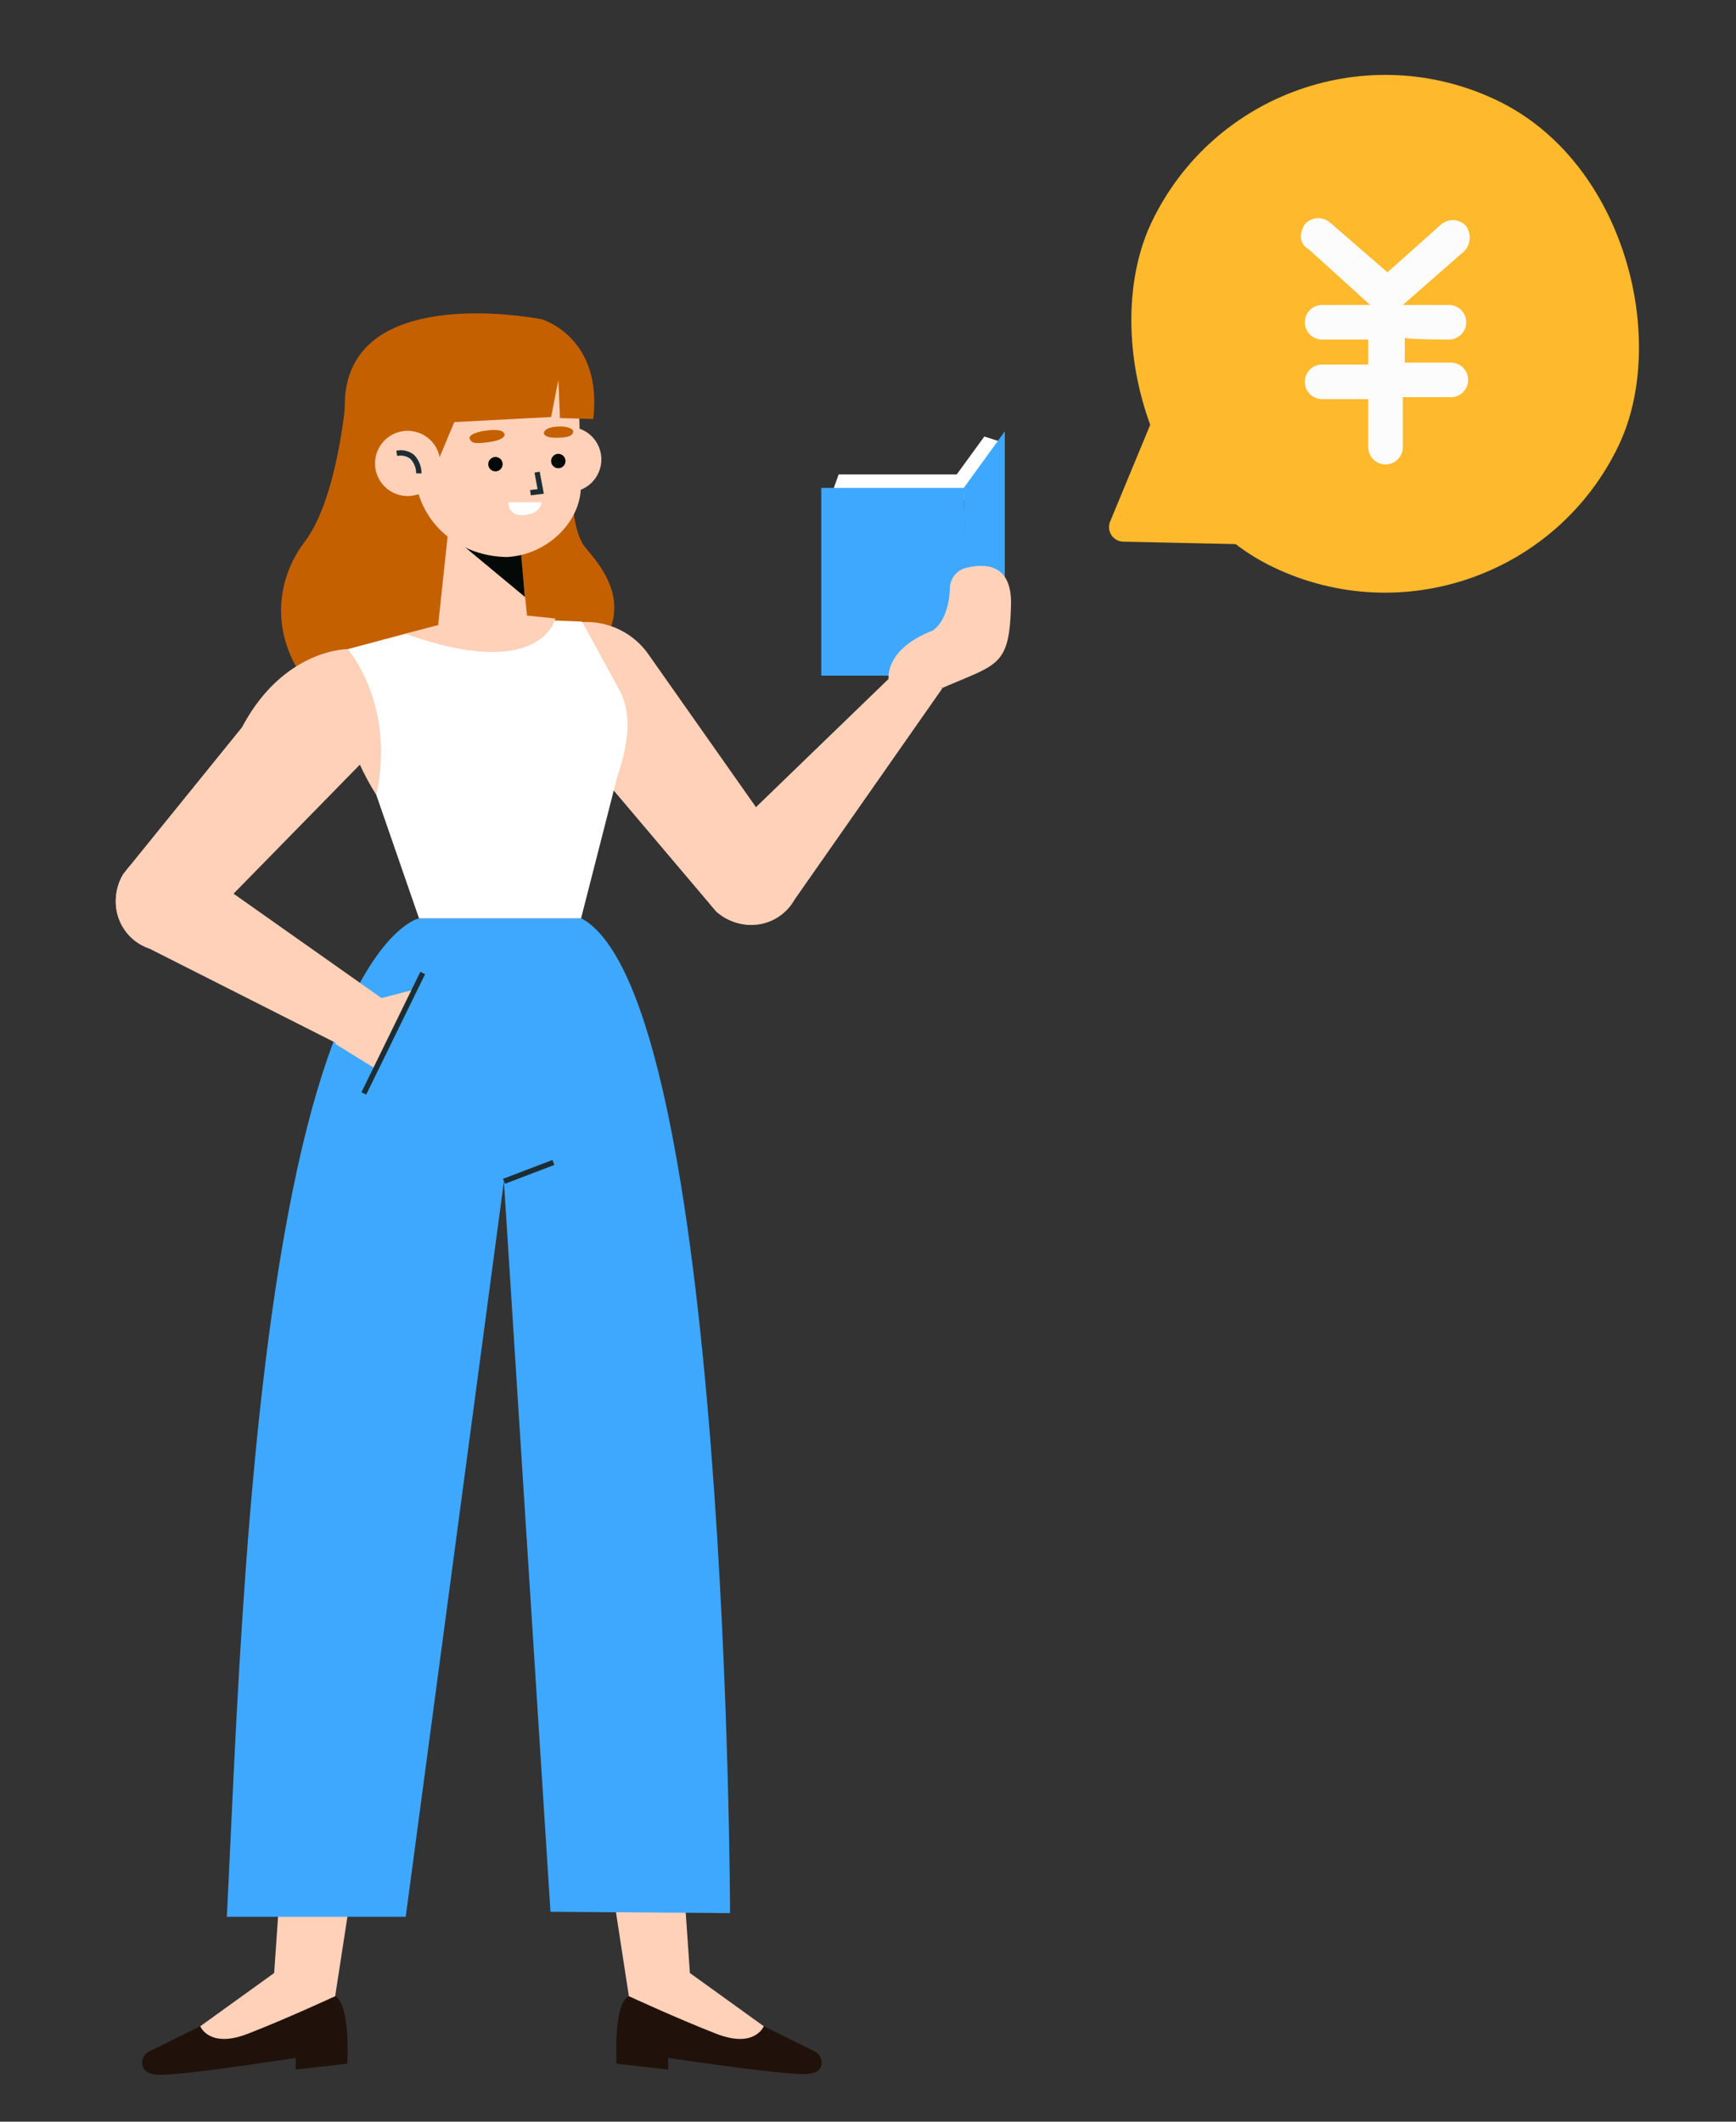 <svg xmlns="http://www.w3.org/2000/svg" viewBox="0 0 261 319"><rect x="0" y="0" width="261" height="319" fill="#333333" stroke="none"/><g id="f1f663d5-1dc4-4149-ae1a-64e7900f1b82" ><path d="M88.11,82.45c-4-4.65-1-21-1-21L69.64,53.87,52,59.94s-1.2,15-6.24,21.59c-3.68,4.81-5.91,13.36.87,21.86S67,102.84,67,102.84s13.09,5.29,20.75-2.42S92.06,87,88.11,82.45Z" fill="#c56000"/><path d="M30.11,304.65l-7.63,3.77a1.91,1.91,0,0,0-1.05,2.18c.2.69.85,1.32,2.55,1.35,3.77.07,20.48-2.54,20.48-2.54v1.75l7.75-.87s.54-8.87-1.82-10.16Z" fill="#20120b"/><path d="M42.42,295.78l-12.31,8.87s1.32,3.39,7.15,1.13,13.13-5.65,13.13-5.65l-1.06-5.31Z" fill="#ffd1b8"/><polygon points="50.39 300.13 55.46 267.26 43.17 268.42 41.06 298.96 50.39 300.13" fill="#ffd1b8"/><path d="M114.83,304.65l7.64,3.77a1.9,1.9,0,0,1,1,2.18c-.19.69-.85,1.21-2.54,1.24-3.78.07-20.48-2.43-20.48-2.43v1.75l-7.75-.87s-.55-8.87,1.81-10.16Z" fill="#20120b"/><path d="M102.52,295.78l12.31,8.87s-1.32,3.39-7.14,1.13-13.14-5.65-13.14-5.65l1.07-5.31Z" fill="#ffd1b8"/><polygon points="94.55 300.13 89.49 267.26 101.78 268.42 103.88 298.96 94.55 300.13" fill="#ffd1b8"/><path d="M63,138.08s-10.55,2-18.34,37.8-9.18,85.77-10.56,112.31H61L75.76,177.61l7,109.83,27,.2s-.28-137.53-22.33-149.56Z" fill="#3ea8ff"/><rect x="75.5" y="175.8" width="7.96" height="0.8" transform="translate(-57.55 39.87) rotate(-20.87)" fill="#1c2e34"/><path d="M77.77,94.08S78.88,107,89.34,115.39l18.34,21.67A7.67,7.67,0,0,0,120,134h0c1-2.71.23-4.94-1.88-6.3L97.46,98.34a11.38,11.38,0,0,0-9.91-4.8Z" fill="#ffd1b8"/><path d="M141.7,103.46l-22.26,31.83a7.43,7.43,0,0,1-9.38,3.19h0c-4.6-2-6.11-7.09-2.85-10.89l27.05-26.16Z" fill="#ffd1b8"/><polygon points="125.03 74.29 126.09 71.33 143.84 71.33 147.99 65.63 150.6 66.47 144.95 75.14 125.03 74.29" fill="#fff"/><polygon points="144.9 73.36 151.07 64.85 151.07 90.95 145.38 94.83 144.9 73.36" fill="#3ea8ff"/><polygon points="145.38 89.47 144.9 73.36 123.47 73.36 123.47 101.58 139.93 101.58 145.38 89.47" fill="#3ea8ff"/><path d="M133.6,102.09s-.66-4.43,6.57-7.26c0,0,2.43-1.21,2.65-6.42a3.16,3.16,0,0,1,2.33-3c2.77-.72,7-.8,6.85,5.51-.22,9.36-2,8.88-10.3,12.51Z" fill="#ffd1b8"/><path d="M52.28,97.6s-3.82,9,4.3,21.93l7-7.18L60.67,99Z" fill="#ffd1b8"/><path d="M60.89,95.3l-8.61,2.3s7.26,8.25,4.3,21.93L63,138.08H87.36L92.75,117c1.44-4.45,2.55-9.15.36-13.28l-5.6-10.26-5.37-.22Z" fill="#fff"/><path d="M52.28,97.6s-9.61-.09-15.89,11.74L18.53,131.4a7.66,7.66,0,0,0,5.29,11.54h0c2.84.47,4.9-.69,5.84-3l25-25.54Z" fill="#ffd1b8"/><path d="M54.7,158.93,22.45,142.62A7.4,7.4,0,0,1,17.58,134h0c1.07-4.9,5.82-7.34,10.16-4.84l30.75,21.7Z" fill="#ffd1b8"/><polygon points="56.32 160.61 50.36 156.92 56.19 150.37 62.4 148.75 56.32 160.61" fill="#ffd1b8"/><rect x="49.04" y="154.97" width="20.16" height="0.8" transform="translate(-106.42 140.2) rotate(-63.94)" fill="#1c2e34"/><path d="M81.44,48s-22.81-4.57-28.38,7.09C49,63.52,55.43,77.91,66.2,81.36c10.26,3.29,5.24-29.09,5.24-29.09Z" fill="#c56000"/><path d="M80.61,69a4.9,4.9,0,1,0,5-4.82A4.91,4.91,0,0,0,80.61,69Z" fill="#ffd1b8"/><path d="M78.05,81.28l1.16,11c0,3.75-2.23,4.5-5.92,4.44h0c-3.15-.06-7.06.17-7.39-3l1.84-17.18Z" fill="#ffd1b8"/><polygon points="78.92 89.75 66.26 79.24 78.08 80.48 78.92 89.75" fill="#030907"/><path d="M76.19,83.75h0c6.28-.31,11.21-5.53,11.13-10.67L87.06,61A12,12,0,0,0,75.31,49.2h0c-6.59-.11-13.19,5.12-13.3,11.72l.32,9.75C62.58,78.22,68.64,83.63,76.19,83.75Z" fill="#ffd1b8"/><polygon points="69.57 60.42 64.87 71.67 55.89 59.63 69.57 60.42" fill="#c56000"/><path d="M56.39,69.59a4.9,4.9,0,1,0,5-4.81A4.89,4.89,0,0,0,56.39,69.59Z" fill="#ffd1b8"/><path d="M63.37,71.17h-.8A3.18,3.18,0,0,0,61.71,69a2.4,2.4,0,0,0-2-.44l-.12-.79a3.15,3.15,0,0,1,2.67.63A4,4,0,0,1,63.37,71.17Z" fill="#1c2e34"/><polygon points="79.8 74.47 79.7 73.68 80.82 73.54 80.36 71.06 81.14 70.92 81.76 74.23 79.8 74.47" fill="#1c2e34"/><path d="M73.2,64.73s2.55-.43,2.67.64c0,0,.06.73-2.17,1.07s-2.82.21-3.08-.45S72,64.84,73.2,64.73Z" fill="#c56000"/><path d="M84,64.13s-2.14,0-2.23,1c0,0,0,.7,1.83.69s2.45-.29,2.57-.86S85,64.06,84,64.13Z" fill="#c56000"/><path d="M82.86,69.4a1.08,1.08,0,1,0,1-1.16A1.1,1.1,0,0,0,82.86,69.4Z" fill="#030907"/><path d="M73.41,69.88a1.08,1.08,0,1,0,1-1.17A1.09,1.09,0,0,0,73.41,69.88Z" fill="#030907"/><path d="M81.44,75.52h-5s-.13,2.14,2.36,1.93S81.44,75.52,81.44,75.52Z" fill="#fff"/><path d="M81.44,48s9.21,2.65,7.75,15l-5-.14-.24-5.72L82.86,62.7,62.25,63.78,59,53.25l8.49-3.46Z" fill="#c56000"/><path d="M76.24,92.23,83.5,93s-2.09,9.6-22.61,2.28l6.29-1.64Z" fill="#ffd1b8"/><rect x="169.35" y="11.26" width="77.83" height="77.83" rx="38.92" transform="translate(42.16 -85.11) rotate(25.62)" fill="#ffb92c"/><path d="M168.89,81.44l24.8.54a2.2,2.2,0,0,0,1.89-3.4L180.29,55.12a2.21,2.21,0,0,0-3.88.36l-9.5,22.92A2.19,2.19,0,0,0,168.89,81.44Z" fill="#ffb92c"/><path d="M217.84,51.05a2.6,2.6,0,0,0,0-5.2h-6.93l9.24-8.09a3,3,0,0,0,.29-3.75,2.69,2.69,0,0,0-3.75-.29l-8.09,7.22-8.67-7.51a2.72,2.72,0,0,0-3.76.29c-.86,1.44-.86,2.89.58,3.75h0L206,45.85h-7.23a2.6,2.6,0,0,0,0,5.2h6.94v3.76h-6.94a2.6,2.6,0,0,0,0,5.2h6.94v7.22a2.6,2.6,0,0,0,5.2,0h0V59.72h7.22a2.6,2.6,0,0,0,0-5.2H211.2V50.76C211.2,51.05,217.84,51.05,217.84,51.05Z" fill="#fcfcfc"/></g></svg>
